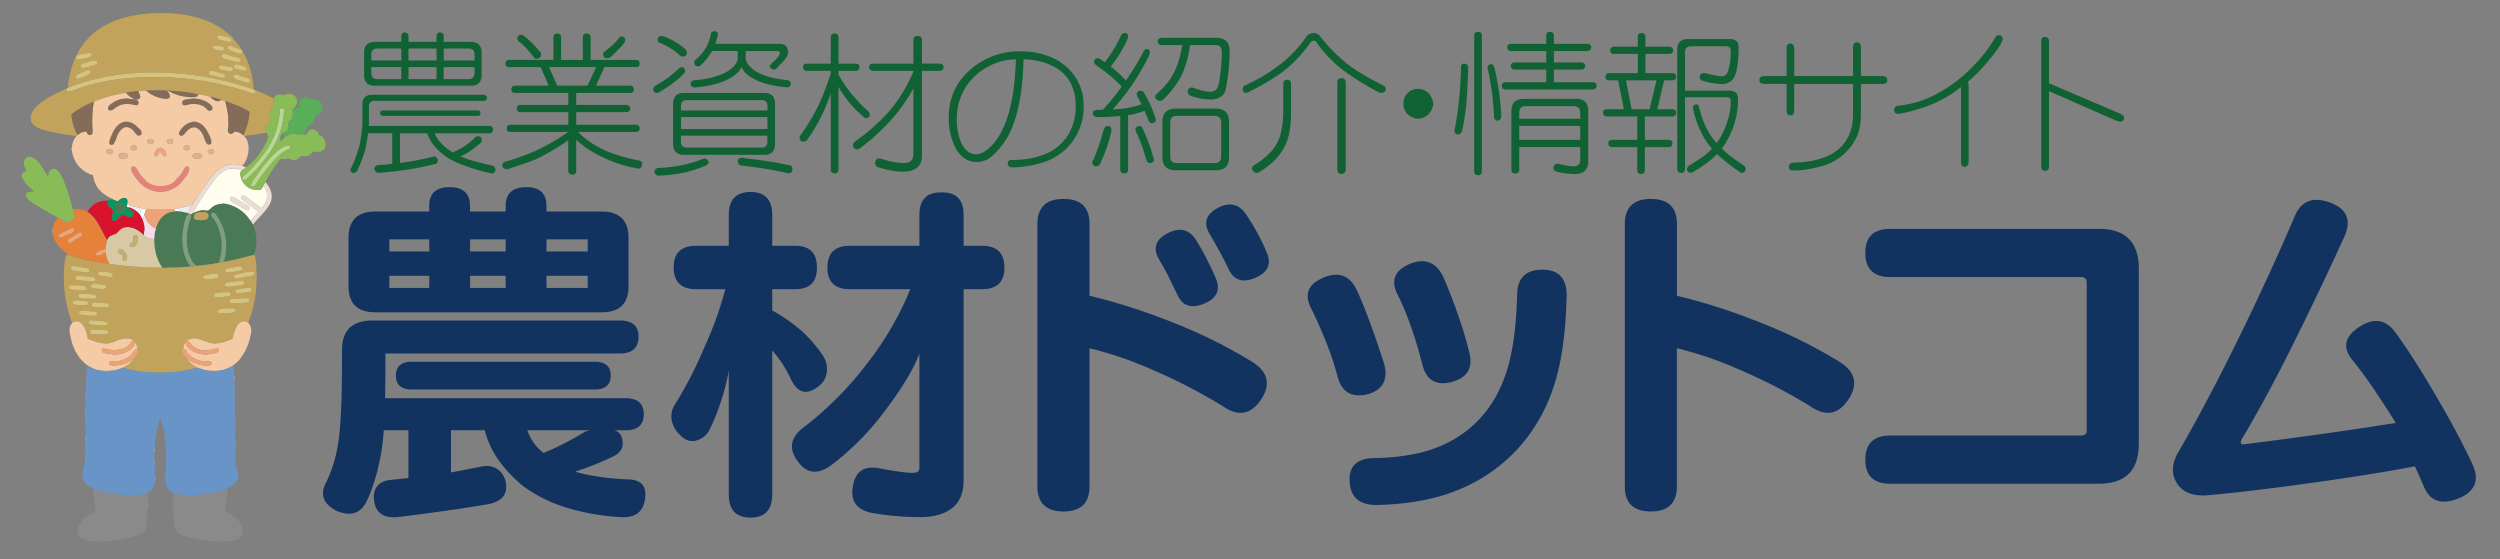 <?xml version="1.0" encoding="UTF-8"?> <svg xmlns="http://www.w3.org/2000/svg" xml:space="preserve" width="344.3" height="77"><rect width="100%" height="100%" fill="#808080" stroke="none"/> <g fill-rule="evenodd" clip-rule="evenodd"> <path fill="#ACCD84" d="M41.43 18.55c.08.02.07-.06.16-.03.05.1.32-.03.37.07-.17-.02-.42.04-.53-.04zm1.79 2.32c.1.02.28-.04.33.04-.1-.02-.29.04-.33-.04z"></path> <path fill="#A58E67" d="M20.54 12.45c.15-.07.43 0 .63-.03-.14.08-.43.01-.63.03zm1.46-.03c.21.02.5-.04.66.03-.2-.02-.5.05-.66-.03z"></path> <path fill="#C6AC70" d="M26.57 13.38a.87.87 0 0 1-.53 0h.53z"></path> <path fill="#E1AD8A" d="M22.66 13.61h.37c-.05.06-.32.06-.37 0z"></path> <path fill="#98C46A" d="M38.54 15.1c-.02.14.05.36-.03.44.02-.14-.04-.36.03-.43zm.56 0c.06.07.06.37 0 .44v-.43z"></path> <path fill="#FEFDEE" d="M9.9 20.34v.37c-.06-.05-.06-.32 0-.37z"></path> <path fill="#ECA375" d="M22.07 20.94c-.3.13-.2.57-.53.6-.72.05-.02-1.42.7-1.16.32.07 1.01.97.52 1.12-.41.14-.44-.44-.7-.56z"></path> <path fill="#E48179" d="M19.08 24.98c-.2-.25-1.67-1.96-.73-2.05.39-.04.55.45.7.7.21.33.35.57.6.79.1.14.23.26.36.36.8 1.08 3.3 1.15 4.11.07.15-.12.28-.25.4-.4.16-.19.41-.43.63-.8.21-.34.32-.95.86-.66.28.84-.6 1.46-.93 2.03a4.12 4.12 0 0 1-2.59 1.4l-.75-.01a4.24 4.24 0 0 1-2.66-1.43z"></path> <path fill="#F2EBDB" d="M35.33 26.15h.46a.72.72 0 0 1-.46 0z"></path> <path fill="#497A55" d="M16.36 27.97c.84-.15 1.12 1.02.43 1.3-.94.37-1.37-1.13-.43-1.3z"></path> <path fill="#E1AD8A" d="M21.27 28.86h.76c-.18.06-.58.06-.76 0zm.86 0h.77c-.18.06-.59.06-.77 0z"></path> <path fill="#EBDDD5" d="M24.15 29.1c.05-.06.32-.06.37 0h-.37z"></path> <path fill="#846C58" d="M27.54 29.23c.08-.06.38-.06.46 0h-.46z"></path> <path fill="#ECA375" d="M8.07 32.64c-.2-.38.35-.53.77-.73.43-.2.83-.49 1.1-.5.22 0 .31.15.32.24.06.39-.76.59-1 .7-.4.18-.8.52-1.19.3zm2.96-.66c.17 0 .34.1.3.36-.05.24-.52.44-.84.63-.33.2-.72.54-.96.5-.16-.03-.23-.21-.23-.3 0-.23.52-.48.76-.63.34-.2.73-.56.97-.56zm3.54 2.82c-.43.1-.94.67-1.39.33-.09-.63 1.12-.71 1.4-.93v.6z"></path> <path fill="#C6AC70" d="M22.33 36.89c-.4-.03-.88.04-1.23-.04h1.23v.04z"></path> <path fill="#A58E67" d="M22.33 36.89v-.04h.7c-.17.08-.48.02-.7.04z"></path> <path fill="#D6C47D" d="M35.33 37.58c.05.24.05.7 0 .93v-.93z"></path> <path fill="#ECD5B6" d="M9.6 45.7c-.06-.05-.06-.34 0-.4v.4z"></path> <path fill="#C6AC70" d="M13.02 45.4h.33v.04c-.1-.02-.29.04-.33-.03z"></path> <path fill="#C6AB63" d="M13.35 45.44v-.03c.1.02.28-.05.33.03h-.33z"></path> <path fill="#C6AC70" d="M14.28 45.44c.1.02.28-.04.33.03-.1-.02-.29.05-.33-.03z"></path> <path fill="#C6AB63" d="M13.02 46c.1.02.28-.04.33.04-.1-.02-.29.04-.33-.04zm1.26.04h.4c-.06.05-.35.05-.4 0z"></path> <path fill="#ECBB95" d="M17.3 46.63c.03-.05.29-.05.32 0h-.33z"></path> <path fill="#A1A6AA" d="M22.7 51.3c-.38.06-.99.06-1.36 0h1.36z"></path> <path fill="#BAC9E5" d="M11.89 52c.02-.1-.04-.28.03-.33-.02.1.04.29-.03.33z"></path> <path fill="#EBEDEF" d="M32.24 51.7c.08.05.02.24.04.34h-.04v-.33zm-20.35.93v.34h-.04c.03-.1-.04-.29.04-.34z"></path> <path fill="#BAC9E5" d="M11.85 52.97h.04v.36h-.04v-.36z"></path> <path fill="#EBEDEF" d="M32.28 53c.07.06 0 .25.03.36h-.03V53z"></path> <path fill="#8EA9D0" d="M11.85 53.33h.04c-.02.1.04.29-.04.33v-.33z"></path> <path fill="#BAC9E5" d="M32.28 53.36h.03v.34h-.03v-.34z"></path> <path fill="#8EA9D0" d="M32.28 53.7h.03v.36c-.08-.06-.01-.25-.03-.37z"></path> <path fill="#EBEDEF" d="M11.85 54v.4h-.03c.02-.13-.04-.34.03-.4z"></path> <path fill="#BAC9E5" d="M11.82 54.4h.03v.46h-.03v-.47z"></path> <path fill="#EBEDEF" d="M32.31 54.46c.08.09.01.32.03.46h-.03v-.46z"></path> <path fill="#8EA9D0" d="M11.82 54.85h.03c-.02.17.05.42-.03.53v-.53z"></path> <path fill="#BAC9E5" d="M32.31 54.92h.03v.56h-.03v-.56z"></path> <path fill="#8EA9D0" d="M32.31 55.48h.03v.67c-.07-.16 0-.45-.03-.66z"></path> <path fill="#EBEDEF" d="M11.82 56.08v.83h-.03c.02-.26-.04-.62.03-.83z"></path> <path fill="#BAC9E5" d="M11.79 56.91h.03v1.1h-.03v-1.1z"></path> <path fill="#EBEDEF" d="M32.34 57.04c.08.3.01.74.04 1.1h-.04v-1.1z"></path> <path fill="#8EA9D0" d="M11.79 58h.03c-.02.36.05.8-.03 1.1V58z"></path> <path fill="#BAC9E5" d="M32.34 58.14h.04v1.1h-.04v-1.1z"></path> <path fill="#8EA9D0" d="M32.34 59.23h.04v.86c-.08-.22-.02-.58-.04-.86z"></path> <path fill="#EBEDEF" d="M11.79 60v.69h-.03c.02-.22-.05-.53.03-.7z"></path> <path fill="#BAC9E5" d="M11.76 60.69h.03v.5h-.03v-.5z"></path> <path fill="#EBEDEF" d="M32.38 60.76c.07.1 0 .34.03.5h-.03v-.5z"></path> <path fill="#8EA9D0" d="M11.76 61.19h.03c-.02.13.04.35-.03.43v-.43z"></path> <path fill="#BAC9E5" d="M32.38 61.25h.03v.4h-.03v-.4z"></path> <path fill="#8EA9D0" d="M32.38 61.65h.03v.33c-.08-.04-.01-.23-.03-.33z"></path> <path fill="#BAC9E5" d="M22.86 61.98c.08.07.01.28.03.4h-.03v-.4z"></path> <path fill="#EBEDEF" d="M22.86 62.38h.03v.96h-.03v-.96z"></path> <path fill="#BAC9E5" d="M22.86 63.34h.03c-.02.13.05.33-.03.4v-.4zm-.06 2.89a.87.87 0 0 1 0-.53v.53z"></path> <path fill="#EBEDEF" d="M21.37 65.73c.06.08.06.38 0 .46v-.46z"></path> <path fill="#A1A6AA" d="M20.3 67.89c.01-.03.01-.04.04-.04v1.13h-.03v-1.1zm-2.84.29h.46v.04c-.14-.03-.37.04-.46-.04z"></path> <path fill="#8EA9D0" d="M17.92 68.22v-.04h.37v.04h-.37z"></path> <path fill="#A1A6AA" d="M18.29 68.22v-.04h.43c-.08.08-.3.01-.43.04zm7.16-.04h.43v.04c-.13-.03-.36.04-.43-.04z"></path> <path fill="#8EA9D0" d="M25.88 68.22v-.04h.36v.04h-.36z"></path> <path fill="#A1A6AA" d="M26.24 68.22v-.04h.47c-.1.08-.32.01-.47.04z"></path> <path fill="#C7CBC1" d="M20.3 68.98h.04v.6h-.03v-.6z"></path> <path fill="#A1A6AA" d="M23.82 69.08c.08.12.02.38.04.56h-.04v-.56z"></path> <path fill="#C7CBC1" d="M23.82 69.64h.04v.37c-.08-.06-.02-.26-.04-.37z"></path> <path fill="#C6AB63" d="M31.68 4.9c.17.12.29.3.46.43v.03a4.1 4.1 0 0 1-.46-.47z"></path> <path fill="#C1A35C" d="M32.14 5.36c1.56 1.7 2.6 3.9 2.79 6.96A40.95 40.95 0 0 0 22.23 10c-4.95-.14-9.42.67-12.9 2.12.68-6.67 4.79-9.91 11.74-10.3h2.1c3.69.15 6.5 1.2 8.51 3.04v.03c.14.17.3.33.46.47zm-.8 1.26c.02.26.5.38.8.5.34.13 1.3.58 1.2-.07-.04-.24-.55-.32-.83-.43-.34-.13-.76-.42-1-.3a.3.3 0 0 0-.16.3zm-19.19.7c-.4.1-1.69.17-1.69.6 0 .52.89.18 1.3.1.41-.1.88-.14.86-.47-.02-.24-.26-.26-.4-.27-.03 0-.04.03-.07.04zm18.07-2.46c-.21-.03-.3.22-.3.33.03.32.55.32.87.4.35.1.72.3 1.02.13.47-.54-1.11-.8-1.59-.86zm-.86 1.8c.1.26 1.83.63 1.46-.14-.28-.2-1.71-.5-1.46.13zm1.2 1.15c.04.3.8.4 1.19.5.35.1 1.15.4 1.32.13.32-.48-.65-.57-1-.66-.36-.1-.97-.41-1.29-.33a.3.3 0 0 0-.23.36zm-18.6.8c-.27.07-.85.17-.87.43-.05.6.96.17 1.36.07.39-.1.94-.16.96-.47.02-.24-.18-.33-.36-.33-.25 0-.8.22-1.1.3zm20.25.6c.01.28.36.27.7.36.41.1 1.1.41 1.06-.13-.03-.27-1.14-.57-1.5-.57.03 0-.09.03-.1.04a.3.3 0 0 0-.16.3zm-2.05.16c.04.27.45.24.76.3.44.07 1.2.37 1.16-.17-.02-.29-.38-.27-.73-.33-.28-.05-.76-.24-1-.17-.05.02-.24.14-.2.37zm-18.9.63c-.28.12-.8.3-.8.56 0 .58.85.1 1.16-.03.36-.16.68-.3.87-.46 0-.78-.8-.26-1.23-.07zm17.5.1c.04.27.53.3.9.4.49.12 1.35.5 1.32-.07 0-.28-.57-.35-.9-.43-.38-.1-.95-.33-1.15-.23a.36.36 0 0 0-.17.33zm3.42.6c.06.2.72.32.96.4.4.12 1.33.55 1.3-.04-.03-.32-.67-.38-.94-.46-.24-.08-.8-.4-1.1-.34a.33.33 0 0 0-.22.44z"></path> <path fill="#F2EBDB" d="M32.14 5.33c-.17-.13-.29-.31-.46-.44v-.03c.17.14.32.3.46.47z"></path> <path fill="#D6C47D" d="M12.48 10.07c-.18.16-.5.3-.86.46-.3.14-1.16.61-1.16.03 0-.27.52-.44.8-.56.43-.19 1.23-.71 1.22.07zM9.2 12.19c.02-.05.07-.06.14-.07 3.47-1.45 7.94-2.26 12.9-2.12a40.9 40.9 0 0 1 12.69 2.32c.01.09.17.03.2.1.42.9-.81.3-1.23.17a41.17 41.17 0 0 0-18.6-1.53c-1.83.31-3.65.8-5.27 1.43-.44.16-.95.32-.83-.3z"></path> <path fill="#ECD5B6" d="M29.46 23.92c.1-.13.23-.25.36-.36-.1.14-.23.26-.36.36z"></path> <path fill="#A58E67" d="M17.36 12.79c0-.03.01-.04.03-.04.05.18.23.22.3.37-.13-.1-.24-.21-.33-.33z"></path> <path fill="#98C46A" d="M34.56 22.53c.14-.17.3-.32.47-.46-.14.17-.3.32-.47.46zM34 23.82a14 14 0 0 1 .9-.89c-.29.31-.59.61-.9.9zm.56.3a6 6 0 0 1 .6-.6 6 6 0 0 1-.6.6z"></path> <path fill="#BAD594" d="M39.1 15.54c-.29 3.68-2.08 5.86-3.94 7.99-.21.18-.41.38-.6.6-.35.19-.63.88-1.16.6-.14-.52.4-.62.6-.9a14 14 0 0 0 .9-.9c1.7-1.97 3.34-3.99 3.61-7.4.08-.07.01-.29.03-.42.03-.26.55-.27.57 0v.43z"></path> <path fill="#F2EBDB" d="M32.6 49.92c.1-.13.22-.24.34-.34-.1.13-.2.24-.33.34z"></path> <path fill="#EBDDD5" d="M36.55 25.05c.5.63 1.08 1.44.8 2.55-.32 1.26-1.86 2.39-2.52 3.35l-.33-.56c.4-.37.74-.8 1.1-1.23-.58-.46-1.2-.9-1.87-1.39-.16-.12-.92-.7-.3-.83.24-.05.55.25.7.37l1.83 1.36c.87-.5 1.19-2.33.26-3.02.12-.2.21-.41.33-.6z"></path> <path fill="#BAD594" d="M37.75 22.07a27 27 0 0 0-2.26 2.92c-.17.24-.41.93-.9.6-.08-.36.22-.67.4-.94.93-1.34 1.88-2.7 3.12-3.78.47-.4 1.08-.9 1.8-.83.06.08.07.22.06.37-.6.32-1.2.63-1.66 1.1-.2.17-.39.36-.56.56z"></path> <path fill="#ACCD84" d="M37.75 22.07c.17-.2.36-.4.56-.57-.17.2-.36.4-.56.57z"></path> <path fill="#E1AD8A" d="M26.08 20.14c.45.53-.7.82-.8.3-.08-.45.55-.58.8-.3z"></path> <path fill="#98C46A" d="M3.87 25.58c.15.13.3.28.43.43a3.2 3.2 0 0 1-.43-.43z"></path> <path fill="#FEFDEE" d="M26.4 29.46c.63-.92 1.38-2.25 2.26-3.51.81-1.16 1.72-2.6 3.22-2.75.55-.06 1.06.07 1.42.3-.4.22-.12 1.07.1 1.48a2.28 2.28 0 0 0 1.93 1.16c.08.06.38.06.46 0 .3-.01.3-.3.43-.5.93.7.6 2.52-.26 3.02l-1.83-1.36c-.15-.11-.46-.41-.7-.36-.62.13.14.7.3.83.68.5 1.29.92 1.86 1.4-.35.42-.7.84-1.1 1.22h-.02a5.15 5.15 0 0 0-3.45-2.32.87.87 0 0 0-.53 0c-.4.06-.7.12-1.06.33-.27.15-.57.54-.8.6-.23.05-.5-.05-.7-.04-.53.04-1.07.25-1.52.5zm5.28-2.02c.03.3.86.66 1.13.83l.63.36c.26.16.92.62.9 0-.01-.15-.27-.32-.5-.46l-1.2-.73c-.18-.1-.52-.37-.73-.33-.18.03-.25.16-.23.33z"></path> <path fill="#ECBB95" d="M19.08 24.98c.13.1.24.21.33.34-.12-.1-.23-.21-.33-.34zm5.64.4c.1-.13.23-.25.36-.36-.1.13-.23.25-.36.36zm-.6-.53c.12-.14.25-.28.4-.4-.12.15-.25.28-.4.4zm-4.47-.43c.13.1.25.23.36.37a1.8 1.8 0 0 1-.36-.37z"></path> <path fill="#497A55" d="M31.02 28.07a5.15 5.15 0 0 1 3.44 2.32h.04l.33.56a5.4 5.4 0 0 1 .13 4.15c-1.38.31-2.67.73-4.14.96a7.4 7.4 0 0 0-.96-6.33c-.15-.2-.31-.56-.66-.4-.34.4.17.67.36.96a6.85 6.85 0 0 1 .56 5.9c-1 .18-2.03.33-3.11.43-1.17-1.02-1.59-3.37-1.1-5.47.07-.27.15-.56.27-.9.05-.14.29-.73-.13-.76-.44-.03-.63 1.17-.73 1.63-.46 2.03-.11 4.43.96 5.57-1.05.1-2.11.16-3.25.16h-.7a6.47 6.47 0 0 1-1.06-3.25v-.96c.03-.44.1-.83.2-1.2.39-1.27 1.11-2.22 2.65-2.35h.63c.37.07.73.14 1.06.24.2.02.45.28.6.13.45-.25.99-.46 1.53-.5.18-.01.46.09.7.03.22-.05.53-.44.79-.6.37-.2.66-.26 1.06-.32h.53zm-3.48 1.16c-.57-.02-.94.32-.8.9.13.14.4.16.66.16.13.06.48.06.6 0 .92.12 1-1.22 0-1.06-.08-.06-.39-.06-.46 0z"></path> <path fill="#D5483A" d="M18.29 29.16a2.1 2.1 0 0 1-.37-.36c.14.1.26.23.37.36zM16 32.18c.1-.14.23-.26.36-.37-.1.14-.23.26-.36.37zm-3.55-2.72c.18.15.35.32.5.5a4.33 4.33 0 0 1-.5-.5z"></path> <path fill="#C6AC70" d="M16.83 35.73c-.03-.17.04-.22.06-.34-.07-.42-.56-.32-.63-.72-.03-.24.06-.33.17-.37.38-.13 1.01.67 1.06 1 .08.5-.4.86-.66.43z"></path> <path fill="#C1A35C" d="M34.96 35.1c.02.04.04.06.1.06.25.65.25 1.55.27 2.42v.93a16.3 16.3 0 0 1-1.16 5.94c-1.3-.8-1.93 1.1-2.12 2.22-.7.28-1.4.57-2.33.63h-.4c-1.13-.15-2.53-1.22-3.57-.33a.23.23 0 0 0-.2.2c-.22.17-.26.53-.3.89-.5.4.24.98.46 1.3.35.54.84.94 1.46 1.22 0 .03-.03.03-.03.07a18.5 18.5 0 0 1-4.44.66h-1.36a17.68 17.68 0 0 1-4.45-.66c.37-.18.7-.4 1-.63.12-.1.23-.21.33-.34.06-.1.15-.18.2-.3.23-.32 1.02-.94.46-1.32.02-.42-.09-.73-.3-.93a.47.47 0 0 0-.16-.17 1.11 1.11 0 0 0-.8-.33c-.03-.05-.3-.05-.33 0-1 .05-1.52.56-2.45.67h-.4c-.94-.06-1.63-.36-2.35-.63-.16-1.16-.83-3.05-2.16-2.2A17.85 17.85 0 0 1 8.9 36.2c.06-.52.07-1.05.44-1.13 1.69.61 3.77 1 5.7 1.26 1.24.2 2.57.33 3.9.43.07.08.26.02.37.04h.17c.08.07.3.01.43.03h.2c.16.08.45.01.66.03h.34c.34.08.82.01 1.22.04.22-.02.53.04.7-.04 1.14 0 2.2-.07 3.25-.16.26 0 .5-.04.73-.07a36.52 36.52 0 0 0 3.8-.56c1.48-.23 2.77-.65 4.15-.96zm-23.73 1.72c-.55-.1-1.55-.43-1.5.13.03.34.85.37 1.2.43.5.1 1 .26 1.36.07.23-.57-.55-.54-1.06-.63zm20.81.03c-.63.11-1.2.06-1 .6.68.2 1.62-.14 2.3-.27.24-.78-.63-.44-1.3-.33zm-18.1.53c-.32-.02-.5.12-.46.34.04.29.56.28.9.33.42.06.77.16 1.05.06.5-.61-.92-.69-1.49-.73zm19.73.77c.46-.09 1.41-.07 1.4-.5-.02-.2-.17-.26-.44-.27-.7-.01-1.76.4-2.35.47-.33.82.84.4 1.39.3zm-4.7.26c.34-.03.96-.04 1.08-.2.21-.25-.02-.46-.3-.5-.54-.06-1.23.18-1.72.24-.26.6.3.53.93.46zm-18.57-.26c-.19.55.93.48 1.42.53.64.05 1.35.21 1.33-.24-.02-.34-.64-.3-1-.33-.36-.03-.85-.12-1.22-.13-.23 0-.46-.06-.53.17zm22.04 1.22c.36-.04 1.25.02 1.23-.43-.01-.22-.2-.26-.47-.26-.25 0-.72.08-1.16.13-.39.04-.88.03-1.02.26-.08.06-.02.26 0 .34.36.17.87.03 1.42-.04zm-19.6-.26c-.29.05-.35.3-.26.5.4.13 2.46.5 2-.3a6.8 6.8 0 0 0-1.73-.2zm-2.88.16c-.34-.02-.54.12-.46.4.07.26.78.24 1.13.27.49.04.97.14 1.26-.04.33-.67-1.33-.59-1.93-.63zm23.8 1.03c.33-.04.94-.07.9-.43-.03-.33-.37-.23-.66-.2-.7.08-2.1.06-1.42.73.48-.02.77-.05 1.19-.1zm-4.3.33c-.04.48.68.32 1.2.27.46-.04 1.02-.05 1.09-.27.15-.46-.34-.42-.63-.4-.44.04-1.63 0-1.66.4zm-18.67.14c0 .45 1.22.34 1.83.36.35.01.69.05.66-.3-.03-.4-1.6-.36-1.96-.36-.28 0-.53-.02-.53.3zm22.78.33c-.48.03-1.96-.13-1.96.36 0 .35.4.28.77.27.62-.03 1.98.1 1.98-.37 0-.3-.25-.3-.53-.3-.1 0-.16.03-.26.04zM10 41.73c.07.4 1.74.34 2.09.23.04-.1.04-.3 0-.4-.43-.08-2.2-.5-2.1.17zm2.65.36c.1.29 1.14.2 1.66.23.39.02.76.07.73-.3-.03-.3-.55-.27-.93-.3-.41-.02-.98-.13-1.23-.06-.12.04-.32.2-.23.43zm19.46.37c-.72.04-2.19-.06-2.15.43.02.35.51.25.86.23.55-.03 1.25.02 1.59-.17.12-.22-.02-.51-.3-.5zm-19.82.4c-.51-.05-1.5-.31-1.4.26.05.3.8.3 1.33.33.58.04 1.45.15 1.1-.46-.25-.13-.63-.1-1.03-.14zm.43 1.25c-.33-.02-.55.1-.47.4.08.28.84.23 1.33.27.57.04 1.54.22 1.2-.44-.45-.14-1.47-.19-2.06-.23zm.3 1.3c-.81-.23-.81.82 0 .6.04.07.23 0 .33.03h.93c.05.05.34.05.4 0 .27-.04.26-.6-.07-.57-.05-.07-.23 0-.34-.03h-.6c-.04-.08-.22-.01-.32-.03h-.33z"></path> <path fill="#C6AC70" d="M17.89 50.02c.1-.13.2-.24.33-.34-.1.13-.2.24-.33.34z"></path> <path fill="#D6C47D" d="M33.34 37.19c-.68.12-1.61.47-2.3.26-.2-.54.37-.49 1-.6.67-.1 1.54-.45 1.3.34z"></path> <path fill="#F5CBA5" d="M18.88 48.06c-.42.05-.45.46-.7.73-.44.5-1.35.9-2.12.96-.22.02-.97-.1-1.02.23-.03.17.06.3.23.33.2.06.63.06.83 0a4.2 4.2 0 0 0 2.32-.92c-.05.11-.15.18-.2.3-.12.09-.24.2-.33.33a4.86 4.86 0 0 1-2.85 1.06h-.73a4.24 4.24 0 0 1-2.36-.83c-1.3-1-2.08-2.52-2.35-4.54v-.4c0-.4.17-.6.33-.83 1.33-.86 2 1.03 2.16 2.19.72.27 1.4.58 2.35.63.06.05.34.05.4 0 .93-.1 1.46-.62 2.45-.67h.33c.37.02.61.15.8.34-.44 0-.41.32-.7.6-.63.6-1.9.8-3.11.49-.2-.05-.62-.2-.6.2.03.48.95.37 1.4.53.21.05.67.05.89 0 .97-.12 2.18-.75 2.29-1.66.2.2.3.5.3.93zm9.85.73c.54-.13 1.67-.1 1.32-.8-.74.02-1.22.32-2.15.23a2.5 2.5 0 0 1-1.4-.6c-.24-.21-.31-.6-.76-.66 1.05-.88 2.45.2 3.59.34.05.05.34.05.4 0 .92-.06 1.61-.35 2.31-.63.2-1.12.82-3.01 2.13-2.23.2.2.35.44.4.8v.56a7.7 7.7 0 0 1-1.63 3.78c-.13.1-.24.2-.33.33-.13.12-.28.21-.4.34a4.3 4.3 0 0 1-2.36.82h-.76c-.8.02-1.4-.31-1.95-.43 0-.03.02-.04.03-.06a3.23 3.23 0 0 1-1.46-1.23c.59.5 1.33.86 2.32.96.21.06.65.06.86 0 .13-.06.23-.14.24-.26.01-.42-.75-.28-1.03-.3a3.32 3.32 0 0 1-2.22-1.06c-.24-.29-.16-.61-.63-.63.04-.36.08-.72.3-.9.02.31.24.58.43.76.44.45 1.1.76 1.89.87.2.05.65.05.86 0z"></path> <path fill="#D6C47D" d="M31.81 5.72c-.3.17-.67-.04-1.02-.13-.32-.08-.84-.08-.87-.4 0-.1.09-.35.3-.33.48.06 2.06.32 1.6.86z"></path> <path fill="#846C58" d="M23 12.45c.22.26.79 1.07.03 1.16h-.37a4.7 4.7 0 0 1-2.55-1.12c.08-.08.3-.02.43-.04.2-.02.49.05.63-.03H22c.15.08.45.01.66.03H23z"></path> <path fill="#A58E67" d="M23.4 12.49c-.09.02-.25-.05-.27.03-.03-.01-.06-.03-.07-.07.1.02.29-.04.33.04z"></path> <path fill="#846C58" d="M23.4 12.49c1.38.06 2.7.2 3.87.5v.06c-.04.3-.34.35-.7.33h-.53a6.68 6.68 0 0 1-2.91-.86c.02-.07.18-.01.26-.03z"></path> <path fill="#A58E67" d="M26.4 13.58a.98.98 0 0 1 .57 0h-.56z"></path> <path fill="#58AE59" d="M40.3 15.34a3 3 0 0 1 1-.7c-.43-.98.84-1.61 1.45-.96.9 0 1.66.32 1.7 1.06.02.7-.61 1.04-1.13 1.33-.05.77-.47 1.17-1.07 1.4-.1.45-.17.97-.66 1.05-.1-.03-.08.05-.16.03-.13 0-.23.02-.3.07-.64-.47-1.54 0-1.96.37-.03-.23-.09-.42-.1-.67v-.1c.58-.06.7-.75.63-1.36-.02-.13.14-.08.17-.16.14-.02.2-.12.33-.13.03-.1-.05-.09-.03-.17.1-.3.16-.63.13-1.06z"></path> <path fill="#846C58" d="M17.76 13.58c.38.12 1.28-.03 1.32.53.04.6-.56.34-1 .27a2.78 2.78 0 0 0-2.41.66c-.14.12-.74.4-.8-.1-.05-.4.58-.74.83-.9.4-.23.89-.45 1.46-.46h.6zm9.21 0c.56.02 1.08.22 1.46.43.24.13.98.55.83 1.03-.03.1-.3.23-.33.23-.4.03-.57-.42-.87-.6a3 3 0 0 0-1.75-.33c-.43.04-1.23.47-1.23-.2 0-.58.94-.45 1.33-.56h.56z"></path> <path fill="#E1AD8A" d="M26.57 16.76c.04-.05.3-.05.34 0h-.34z"></path> <path fill="#846C58" d="M17.82 16.8c.33.07.73.3 1.06.63.25.23.7.55.63.96-.03.2-.22.3-.4.3-.38-.02-.62-.62-.89-.83-.2-.17-.57-.37-.9-.34-.53.06-.9.66-1.09 1-.08.15-.42 1.31-.7 1.4-.8.21-.43-.7-.26-1.1.4-.96 1.08-2.35 2.55-2.02zm9.08-.04c.87.16 1.36.74 1.76 1.5.19.34.95 1.84 0 1.65-.33-.06-.58-1.08-.73-1.36-.34-.64-.96-1.35-1.82-.8-.16.11-.37.32-.56.54-.19.2-.33.49-.67.4-.55-.16 0-.9.27-1.16.41-.43.8-.64 1.42-.77h.34z"></path> <path fill="#EBDDD5" d="M33.34 22.83c.2.07.36.17.56.23-.18.16-.4.3-.6.43a2.28 2.28 0 0 0-1.42-.3c-1.5.17-2.41 1.6-3.22 2.76-.88 1.26-1.63 2.6-2.25 3.51-.15.15-.4-.1-.6-.13.13-.3.33-.51.47-.8.07-.09.14-.19.2-.3.95-1.47 1.88-2.97 2.98-4.3.13-.11.25-.23.36-.37.74-.68 2.23-1.3 3.52-.73z"></path> <path fill="#D5483A" d="M14.4 27.64c.09-.06.4-.06.47 0h-.46z"></path> <path fill="#EBEDEF" d="M17.95 28.3c.53.16 1.1.27 1.66.4-.24.17-.23.58-.33.9a3.08 3.08 0 0 0-1.5-1.04c.12-.02.22-.18.17-.26zm6.6.4c.55-.14 1.13-.24 1.66-.4-.09.1.05.14.06.23-.13.29-.33.5-.46.8-.34-.1-.7-.17-1.06-.23-.07-.13-.04-.37-.2-.4z"></path> <path fill="#FFF" d="M26.48 28.23c-.06.11-.13.22-.2.3-.02-.09-.16-.14-.07-.23.08-.03.14-.08.27-.07z"></path> <path fill="#E68139" d="M10.06 28.86a3 3 0 0 1 2 .3c.12.1.27.19.39.3.15.18.32.35.5.5.73.91 1.2 2.08 1.82 3.11-.11.33-.16.73-.2 1.13-.27.22-1.48.3-1.4.93.46.33.97-.23 1.4-.33.06.6.29 1.04.47 1.52a29.68 29.68 0 0 1-5.7-1.26c-.9-.81-1.91-1.52-2.1-3.05v-.4c.08-.7.37-1.2.74-1.62h.06c.34.07.83.63 1.23.63s.68-.48 1.03-.66c0-.45-.16-.73-.24-1.1zm-.8 3.48c.24-.1 1.06-.3 1-.7-.01-.08-.1-.23-.33-.22-.26 0-.66.3-1.1.5-.41.2-.96.34-.76.72.4.23.8-.1 1.2-.3zm.8.2c-.24.15-.76.4-.76.63 0 .09.07.27.23.3.24.04.63-.3.96-.5.32-.19.79-.38.83-.62.05-.27-.12-.37-.3-.37-.23 0-.62.36-.96.56z"></path> <path fill="#ECBB95" d="M20.74 28.83c.1.02.28-.04.33.03-.1-.02-.28.05-.33-.03zm2.36.03c.04-.07.22 0 .32-.03-.04.08-.23.01-.33.03z"></path> <path fill="#FFF" d="M24.55 28.7c.16.03.13.27.2.4h-.23c-.05-.06-.32-.06-.37 0h-.03a.61.61 0 0 0-.1-.3c.13-.09.34-.09.53-.1zm-4.67.93c-.1.2-.09.51-.24.66-.07-.28-.25-.45-.36-.7.1-.3.1-.72.33-.9.19.02.38.03.5.1-.07.29-.18.53-.23.84z"></path> <path fill="#F7DAE7" d="M19.88 29.63c.33.8.76 1.51 1.59 1.82-.1.36-.18.75-.2 1.2-.08.06-.01.27-.03.39-.46-.25-1.17-.25-1.46-.66l.1-.67c.05-.05.05-.34 0-.4-.02-.4-.13-.7-.24-1.02.16-.15.13-.47.24-.66z"></path> <path fill="#846C58" d="M17.82 29.86h.33c-.03.05-.3.05-.33 0z"></path> <path fill="#809F80" d="M30.12 36.19a6.85 6.85 0 0 0-.56-5.9c-.2-.3-.7-.56-.37-.96.36-.16.52.2.67.4a7.4 7.4 0 0 1 .96 6.33c-.2.07-.45.1-.7.13z"></path> <path fill="#A58E67" d="M27.4 30.29h.6a1.1 1.1 0 0 1-.6 0z"></path> <path fill="#ECA375" d="M21.47 31.45c-.83-.31-1.26-1.02-1.6-1.82.06-.3.17-.55.24-.83.24-.02.38.06.63.03.05.08.23.01.33.03h.2c.18.06.58.06.76 0h.1c.18.06.59.06.77 0h.2c.1-.02.28.05.33-.03.23.03.37-.05.6-.03.05.07.08.18.1.3-1.55.13-2.27 1.07-2.66 2.35z"></path> <path fill="#D8C8A3" d="M19.78 32.38c.3.4 1 .41 1.46.66.02.18-.05.44.03.56a6.47 6.47 0 0 0 1.06 3.25h-1.56c-.15-.07-.45 0-.66-.03h-.2c-.08-.08-.3-.01-.43-.03h-.17c-.06-.08-.25-.01-.36-.04-1.34-.1-2.67-.22-3.92-.43-.17-.48-.4-.91-.46-1.52v-.6c.04-.4.08-.8.2-1.13.11-.59.72-.69 1.23-.89.13-.1.25-.23.36-.37.14-.12.23-.25.37-.33 1.12-.62 2.54.28 3.05.9zm-.8.23c-.13-.27-.49-.27-.6 0-.1.25.06.7-.16.83-.39-.04-.45.44-.2.6.82.02.97-.63.96-1.43zM17.5 35.3c-.05-.33-.68-1.13-1.06-1-.11.04-.2.13-.17.37.07.4.56.3.63.72-.02.12-.1.17-.06.34.26.43.74.08.66-.43z"></path> <path fill="#C6AC70" d="M18.95 36.75c.11.02.3-.04.36.04-.1-.02-.3.04-.36-.04zm.53.04c.13.02.35-.05.43.03-.13-.02-.35.04-.43-.03zm.62.03c.22.02.52-.04.67.03-.2-.02-.5.05-.66-.03z"></path> <path fill="#D6C47D" d="M10.93 37.98c.37 0 .86.1 1.22.13.36.04.98-.01 1 .34.02.44-.7.28-1.33.23-.49-.05-1.6.02-1.42-.53.07-.23.3-.17.53-.17zm.39 2.49c.36 0 1.93-.04 1.96.36.03.35-.31.32-.66.3-.61-.02-1.83.1-1.83-.36 0-.32.25-.3.53-.3z"></path> <path fill="#ECA375" d="M18.42 46.97c.07.04.12.1.16.16-.1.91-1.31 1.54-2.28 1.66h-.9c-.44-.16-1.36-.05-1.39-.53-.02-.4.4-.25.6-.2 1.2.31 2.48.12 3.11-.5.29-.27.26-.6.7-.6zm7.13.19c.02-.1.09-.17.2-.2.44.06.5.45.76.67.33.3.82.54 1.39.6.93.09 1.41-.22 2.16-.24.34.7-.8.67-1.33.8h-.86a3.23 3.23 0 0 1-1.9-.86c-.18-.19-.4-.45-.42-.77z"></path> <path fill="#D6C47D" d="M14.44 47.3h.4c-.06.05-.34.05-.4 0zm14.89 0h.4c-.06.05-.35.05-.4 0z"></path> <path fill="#ECA375" d="M25.71 49.35c-.22-.3-.96-.89-.46-1.29.47.02.4.34.63.63.43.53 1.3 1 2.22 1.06.28.02 1.04-.11 1.03.3 0 .13-.1.2-.24.27h-.86a4.04 4.04 0 0 1-2.32-.97zm-6.83-1.29c.56.38-.23 1-.46 1.33a4.2 4.2 0 0 1-2.32.92h-.83c-.17-.04-.26-.16-.23-.33.05-.34.8-.21 1.02-.23a3.5 3.5 0 0 0 2.13-.96c.24-.27.26-.68.7-.73z"></path> <path fill="#D8C8A3" d="M29.1 51.08h.76a2 2 0 0 1-.77 0z"></path> <path fill="#EBEDEF" d="M21.27 63.4c.08.15.01.44.03.64-.07-.15 0-.43-.03-.63z"></path> <path fill="#C1A35C" d="M9.2 12.19c-.12.62.4.46.83.3a27.66 27.66 0 0 1 5.27-1.43 41.17 41.17 0 0 1 18.6 1.52c.42.14 1.65.73 1.23-.16.92.33 1.78.71 2.58 1.16a1 1 0 0 0 .17.86c-.5.4-1.15 1.52-.43 2.16-.13.38-.72.36-.86.7-.11.24 0 .63.13.95-.98.22-2.06.33-3.12.47-.03 0-.03-.04-.06-.04-.01-.02-.04-.03-.04-.06.46-.9.75-1.97.86-3.22-.95-.66-2.18-1.04-3.34-1.49a22.46 22.46 0 0 0-2.09-.6c-.54-.06-1.17-.38-1.66-.26v-.07c-1.16-.3-2.49-.43-3.88-.5-.05-.07-.23 0-.33-.03h-.4c-.15-.08-.45-.01-.66-.03h-.83c-.2.02-.49-.05-.63.03-.13.02-.35-.04-.43.03-.37 0-.7.04-1.03.07-.62.01-1.14.12-1.69.2-.02 0-.04 0-.03.03-1.65.25-3.09.7-4.44 1.23a11.67 11.67 0 0 0-3.09 1.76c.15 1.08.37 2.09.86 2.81a.3.3 0 0 1-.13.14h-.06a32.39 32.39 0 0 1-3.59-.6c-1-.24-2.44-.57-2.65-1.53-.21-.98.64-1.85 1.16-2.28 1.06-.88 2.6-1.6 3.78-2.12z"></path> <path fill="#E1AD8A" d="M20.7 19.12c.27 0 .45.1.47.33.04.54-.9.51-.9.03 0-.18.11-.36.44-.36zm2.7 0c.26 0 .46.1.46.36 0 .5-.9.48-.9 0 0-.19.11-.36.43-.36zm-5.11.89c.43-.09.59.12.6.33 0 .5-.85.5-.9.07-.03-.24.1-.36.3-.4zm-3.35.53c.37-.09.63.08.6.4-.06.45-.88.39-.9-.03 0-.15.05-.31.3-.37zm13.96 0c.37-.09.66.09.6.43-.1.46-.98.3-.87-.16.01-.06.05-.22.27-.27zm-12.17.53c.39-.09.96.01.9.47-.08.48-1.33.5-1.33-.07 0-.17.12-.32.43-.4zm10.24 0c.29-.06.9.02.9.4 0 .56-1.4.58-1.36-.03.01-.18.21-.32.46-.37zm-5.24 5.34h.77c-.18.06-.59.06-.77 0zM15.4 48.79h.9c-.22.05-.68.05-.9 0zm12.47 0h.86c-.21.05-.65.05-.86 0zm-12.6 1.52h.83c-.2.06-.63.06-.83 0zm12.76 0h.87c-.21.06-.66.06-.87 0z"></path> <path fill="#EBDDD5" d="M31.91 27.1c.2-.03.55.23.73.34l1.2.73c.22.14.48.31.5.46.02.62-.64.16-.9 0l-.63-.36c-.27-.17-1.1-.52-1.13-.83-.02-.18.05-.3.23-.33zM7.25 31.62v.4c-.06-.06-.06-.35 0-.4z"></path> <path fill="#FFF" d="M17.5 28.17c.16.02.3.09.45.13.05.08-.05.24-.16.27-.05 0-.13-.02-.13.03-.08-.04-.11-.11-.2-.13-.02-.13.06-.17.03-.3z"></path> <path fill="#F2EBDB" d="M34.56 45.24a.9.9 0 0 1 0 .56v-.56z"></path> <path fill="#F5CBA5" d="M19.08 12.55c.33-.03.66-.07 1.03-.06a4.7 4.7 0 0 0 2.55 1.12c.05.06.32.06.37 0 .76-.1.2-.9-.04-1.16h.07c0 .04.04.06.07.07.82.43 1.71.8 2.91.86.1.06.43.06.53 0 .36.02.66-.03.7-.33.5-.11 1.12.2 1.66.27.29.31 1.02.94 1.52.43.18.07.36.12.56.16.2.8.4 1.6.44 2.56v1.06c-.28.84.44 1.24.8.6.6-.02.92.23 1.25.49 0 .03.03.04.03.07.04 0 .04.02.07.03 1.06.96.66 3.32-.26 4.11-1.29-.57-2.79.05-3.52.73-.13.1-.26.23-.36.36-1.1 1.34-2.03 2.84-2.99 4.31-.12 0-.18.04-.26.07-.53.15-1.11.26-1.66.4-.2.01-.4.01-.53.1-.23-.02-.36.06-.6.03-.1.02-.28-.04-.33.03h-2.02c-.05-.07-.23 0-.33-.03-.25.03-.4-.05-.63-.03a.95.95 0 0 0-.5-.1c-.56-.13-1.13-.24-1.66-.4-.16-.04-.29-.1-.46-.13.36-1.3-.84-.99-1.26-.43l-.63-.24c.02 0 .06 0 .06-.03-1.43-.63-2.62-1.51-2.85-3.35a4 4 0 0 1-2.91-3.41v-.37c.04-.72.3-1.21.66-1.62a.3.3 0 0 0 .13-.13c.3-.24.62-.47 1.16-.47.22.17.15.42.43.47.64.1.42-.65.43-1.26V16.1c0-.77.11-1.42.2-2.09 1.36-.53 2.8-.98 4.44-1.23.1.13.21.24.34.34.26.25 1.11.85 1.52.43.28-.29-.1-.64-.13-1zm-1.92 1.03a3 3 0 0 0-1.46.46c-.25.16-.88.5-.83.9.06.5.66.22.8.1.54-.47 1.3-.85 2.42-.66.42.07 1.03.33 1-.27-.05-.56-.95-.41-1.34-.53a1.08 1.08 0 0 0-.6 0zm9.25 0c-.4.11-1.32-.02-1.33.56 0 .67.8.24 1.23.2a3 3 0 0 1 1.76.34c.3.17.46.62.86.6.04-.01.3-.14.33-.24.15-.48-.59-.9-.83-1.03-.38-.2-.9-.41-1.46-.43a.97.97 0 0 0-.56 0zm-11.14 5.24c-.17.4-.53 1.32.27 1.1.27-.08.6-1.25.7-1.4.18-.34.55-.94 1.09-1 .32-.03.69.17.89.34.27.22.51.82.9.83.17 0 .36-.09.4-.3.05-.41-.4-.73-.64-.96a2.48 2.48 0 0 0-1.06-.63c-1.47-.33-2.14 1.06-2.55 2.02zm11.3-2.06a2.5 2.5 0 0 0-1.42.77c-.27.27-.82 1-.27 1.16.34.1.49-.2.67-.4.19-.22.4-.43.56-.53.86-.56 1.48.15 1.82.8.15.27.4 1.29.73 1.35.95.19.19-1.3 0-1.65-.4-.76-.9-1.34-1.75-1.5-.04-.05-.3-.05-.34 0zm-6.3 2.72c0 .48.94.51.9-.03-.02-.23-.2-.34-.46-.33-.33 0-.44.18-.44.36zm2.7 0c0 .48.89.5.89 0 0-.26-.2-.37-.47-.36-.32 0-.43.17-.43.36zm-4.98.93c.05.44.9.42.9-.07-.01-.21-.17-.42-.6-.33-.2.04-.33.16-.3.4zm7.3.03c.09.52 1.24.23.79-.3-.25-.28-.88-.14-.8.3zm-2.53 1.06c.5-.15-.2-1.05-.53-1.12-.71-.26-1.4 1.21-.7 1.16.34-.03.25-.47.54-.6.25.12.28.7.7.56zm-8.12-.6c.02.43.84.49.9.04.03-.33-.23-.49-.6-.4-.24.06-.3.22-.3.37zm13.99-.1c-.11.48.77.63.86.17.07-.34-.22-.52-.6-.43a.34.34 0 0 0-.26.27zm-12.33.67c0 .57 1.25.55 1.32.07.07-.46-.5-.56-.9-.47-.3.07-.42.23-.42.4zm10.2-.03c-.04.61 1.37.6 1.37.03 0-.38-.61-.46-.9-.4-.25.05-.45.2-.46.37zm-6.85 2.98a3.48 3.48 0 0 1-.6-.8c-.16-.24-.32-.73-.7-.69-.94.1.53 1.8.73 2.06a4.24 4.24 0 0 0 2.65 1.43 2 2 0 0 0 .77 0 4.11 4.11 0 0 0 2.58-1.4c.32-.57 1.2-1.2.93-2.02-.54-.3-.65.3-.86.66-.22.36-.47.6-.63.8-.15.11-.28.25-.4.4-.82 1.07-3.31 1-4.11-.07a2.1 2.1 0 0 0-.36-.37z"></path> <path fill="#ECBB95" d="M19.88 31.32c.05.05.05.34 0 .4v-.4z"></path> <path fill="#D6C47D" d="M30.82 6.52c.38.77-1.35.4-1.46.13-.25-.63 1.18-.33 1.46-.13zm.69-.2c.24-.12.66.17 1 .3.28.1.79.19.83.43.1.65-.86.2-1.2.07-.3-.12-.78-.24-.8-.5a.3.3 0 0 1 .17-.3zm-19.29.96c.14 0 .38.02.4.27.02.32-.45.37-.87.46-.4.1-1.3.42-1.29-.1 0-.42 1.28-.5 1.7-.6.02 0 .03-.03.06-.03zm18.57.17c.31-.08.92.23 1.29.33.34.09 1.3.18 1 .66-.18.26-.98-.04-1.33-.13-.38-.1-1.15-.2-1.2-.5a.3.3 0 0 1 .23-.36zm-17.74.86c.18 0 .38.1.36.33-.02.3-.57.36-.96.47-.4.1-1.4.53-1.36-.07.02-.25.6-.36.86-.43.3-.08.85-.3 1.1-.3zm19.33.59.1-.03c.35 0 1.47.3 1.49.57.04.54-.65.23-1.06.13-.34-.09-.69-.08-.7-.37a.3.3 0 0 1 .17-.3zm-2.03.1c.24-.07.72.12 1 .17.35.06.71.04.73.33.03.54-.72.25-1.16.17-.3-.05-.71-.03-.76-.3a.33.33 0 0 1 .2-.36zm-1.42.77c.2-.1.77.13 1.16.23.32.08.88.15.9.43.02.56-.84.19-1.33.07-.37-.1-.86-.13-.9-.4a.36.36 0 0 1 .17-.33zm3.47.5c.3-.06.86.25 1.1.33.27.08.91.14.93.46.04.6-.89.16-1.3.04-.23-.08-.89-.2-.95-.4a.33.33 0 0 1 .23-.43z"></path> <path fill="#C6AC70" d="M18.02 34.04c-.25-.16-.19-.64.2-.6.22-.13.07-.58.17-.83.1-.27.46-.27.6 0 0 .8-.15 1.45-.97 1.43z"></path> <path fill="#D6C47D" d="M12.29 37.45c-.36.19-.86.02-1.36-.07-.35-.06-1.17-.1-1.2-.43-.05-.56.95-.22 1.5-.13.51.09 1.29.06 1.06.63zm3.15.66c-.29.1-.64 0-1.07-.06-.33-.05-.85-.05-.9-.34-.02-.21.15-.35.47-.33.57.04 2 .12 1.5.73zm16.84-.26c.6-.08 1.65-.48 2.35-.47.27 0 .42.07.43.27.02.43-.93.41-1.4.5-.54.1-1.71.52-1.38-.3zm-4.25.1c.5-.06 1.18-.3 1.73-.23.27.03.5.24.3.5-.13.15-.75.16-1.1.2-.63.06-1.19.12-.93-.47zm2.99 1.45c-.02-.06-.08-.26 0-.32.14-.24.63-.23 1.02-.27.44-.05.9-.14 1.17-.13.26 0 .45.04.46.26.02.45-.87.39-1.23.43-.55.07-1.06.2-1.42.04zm-16.45-.1c.47.81-1.6.44-1.99.3-.09-.2-.03-.44.27-.5.43-.07 1.49.16 1.72.2zm-2.68.6c-.29.18-.77.08-1.26.04-.35-.03-1.06-.01-1.13-.27-.08-.28.12-.42.46-.4.6.04 2.26-.04 1.93.63zm20.69.5c-.67-.67.72-.65 1.42-.73.29-.03.63-.13.66.2.04.36-.57.4-.9.43-.4.05-.7.08-1.18.1zm-1.46-.17c.29-.02.78-.06.63.4-.07.21-.63.22-1.1.27-.5.04-1.23.2-1.2-.27.04-.4 1.23-.36 1.67-.4zm2.72.83c.27 0 .53 0 .52.3 0 .47-1.36.34-1.98.37-.38.01-.77.08-.77-.27 0-.49 1.48-.33 1.96-.36.1-.01.15-.04.27-.04zm-21.75.5c.04.1.04.3 0 .4-.35.1-2.02.16-2.1-.23-.1-.67 1.67-.25 2.1-.17zm.79.1c.25-.07.82.04 1.23.07.38.02.9-.01.93.3.03.36-.34.31-.73.3-.52-.03-1.56.05-1.66-.24-.09-.24.11-.4.23-.43zm19.52 1.29c-.33.19-1.03.14-1.58.17-.35.02-.84.12-.86-.23-.04-.49 1.43-.39 2.15-.43.27-.02.41.27.3.5zm-19.09.04c.36.61-.5.5-1.1.46-.51-.04-1.27-.03-1.32-.33-.1-.57.89-.3 1.4-.27.4.04.78.01 1.02.14zm1.46 1.36c.35.65-.62.47-1.2.43-.48-.04-1.24.01-1.32-.27-.08-.3.14-.42.47-.4.6.04 1.6.1 2.05.24zM13.02 46c-.81.23-.81-.82 0-.6.04.08.23.02.33.04h.93c.04.07.23.01.33.03.33-.04.34.53.06.57h-1.32c-.05-.08-.23-.02-.33-.04z"></path> <path fill="#EBEDEF" d="M20.34 69.58c-.02.12.04.33-.03.4v-.4h.03z"></path> <path fill="#898A89" d="M21.27 32.64v.96c-.08-.12-.01-.38-.03-.56.02-.12-.05-.33.03-.4zm-8.49 34.61c1.37.5 2.92.83 4.68.93.09.08.32.01.46.04h.37c.13-.03.35.04.43-.04a6.1 6.1 0 0 0 1.59-.3v2.1c-.14 1.06.06 2.15-.27 2.91-.1.24-.48.52-.76.66-1.19.63-3.39.93-4.94 1.03h-1.06c-1.05-.14-2.3-.17-2.55-1.03a1.9 1.9 0 0 1 .2-1.29c.44-.86 1.5-1.41 2.25-1.89-.19-.98-.28-2.06-.4-3.12zm13.92.93c1.75-.1 3.3-.41 4.65-.92-.06 1.1-.22 2.12-.37 3.14.89.55 2.29 1.22 2.46 2.49.2 1.54-1.31 1.52-2.56 1.69h-1.06c0-.02-.03-.04-.06-.03a14.83 14.83 0 0 1-3.22-.43c-.86-.22-2.08-.48-2.42-1.26-.31-.73-.16-1.79-.26-2.86v-.36c-.03-.18.04-.44-.04-.56v-1.23c.46.2 1.01.3 1.63.33.08.08.3.01.43.03h.36c.15-.02.38.05.47-.03z"></path> <path fill="#6994C7" d="M11.95 50.25c.63.43 1.34.79 2.36.83.16.05.56.05.73 0a4.8 4.8 0 0 0 1.85-.43c1.33.37 2.79.62 4.45.66.37.05.98.05 1.35 0 1.67-.04 3.11-.3 4.45-.67.55.12 1.16.45 1.95.44a2 2 0 0 0 .77 0 4.3 4.3 0 0 0 2.35-.83c-.03.52.04.95.03 1.46v.33c.02.2-.04.48.04.63v1.03c.02.1-.05.3.03.36v1.42c.02.21-.04.51.03.67v3.09c.03.27-.04.63.04.85v1.56c.02.1-.05.29.03.33.04.66 0 1.35.1 2.02.09.55.31 1.03.3 1.5-.04 1-.76 1.38-1.46 1.75-1.34.52-2.9.82-4.64.93h-1.26a4.82 4.82 0 0 1-1.63-.33c-.58-.3-1-.77-1.03-1.63v-.53c0-.67.1-1.25.07-1.95.08-.07.01-.28.03-.4v-.96c-.02-.12.05-.33-.03-.4a13.9 13.9 0 0 0-.8-4.44 15.1 15.1 0 0 0-.76 4.18c-.07.14-.01.43-.03.63v1.06c.02.2-.04.48.03.63-.02.6.06 1.12.07 1.69v.46a1.77 1.77 0 0 1-1.03 1.66c-.03 0-.03.01-.03.03-.49.15-.99.28-1.6.3h-1.25a16.4 16.4 0 0 1-4.68-.93c-.69-.37-1.35-.78-1.42-1.65-.05-.62.23-1.2.3-1.9.06-.69.1-1.37.1-2.08.07-.08 0-.3.03-.43v-2.1c.07-.29 0-.73.03-1.09v-2.62c.08-.1.01-.36.03-.53v-1.19c.08-.04.02-.23.04-.33V52c.07-.04 0-.23.03-.33-.02-.5.04-.93.03-1.42z"></path> <path fill="#89BC56" d="M37.71 13.58c.08-.5.79-.7 1.3-.46 1.4-.64 2.37.5 1.69 1.55-.14.22-.53.47-.4.67.03.43-.03.76-.13 1.06a.53.53 0 0 0-.3.3c-.03.08-.19.03-.17.16.07.61-.04 1.3-.63 1.36v.1c-.02 0-.04 0-.03-.03-.33.07-.52.56-.43 1.16.22-.12.36-.32.56-.46.42-.36 1.32-.84 1.96-.37.07-.05.17-.07.3-.07.1.08.36.02.53.04h.16c.19-.27.37-.75.86-.77.47-.01.8.3.93.77 1.2.38 1.37 2.5-.36 2.32-.05-.08-.23-.01-.33-.04-.3.13-.52.54-.93.63-.23.06-.51-.05-.77 0-.37.08-.53.55-.92.57-.41.01-.66-.31-1.1-.23-.27.02-.64-.05-.86.03-.8.96-1.48 2.04-2.09 3.18-.12.19-.21.4-.33.6-.13.18-.14.48-.43.5h-.47a2.28 2.28 0 0 1-1.92-1.16c-.22-.42-.5-1.27-.1-1.5.2-.13.42-.27.6-.43.24-.15.42-.37.66-.53a10.12 10.12 0 0 0 2.42-3.71c-.08-.2-.2-.35-.26-.56-.14-.32-.24-.71-.14-.96.14-.33.73-.31.87-.7-.72-.63-.08-1.76.43-2.15a1.01 1.01 0 0 1-.17-.87zm1.4 1.53c-.02-.28-.54-.26-.57 0-.07.07 0 .3-.03.43-.27 3.4-1.91 5.42-3.61 7.39a14 14 0 0 0-.9.9c-.2.28-.74.37-.6.89.53.28.8-.4 1.16-.6a6 6 0 0 0 .6-.6c1.85-2.12 3.65-4.3 3.95-7.99.05-.06.05-.36 0-.42zm-.8 6.4c.46-.47 1.06-.78 1.66-1.1 0-.15 0-.29-.07-.36-.7-.09-1.32.41-1.79.82A19.59 19.59 0 0 0 35 24.65c-.19.27-.5.58-.4.93.47.34.72-.35.9-.6a26.9 26.9 0 0 1 2.25-2.91c.2-.18.39-.36.56-.57zM3 24.02c.09-.3.47-.44.77-.43-.62-.54-.73-1.97.3-1.99.34 0 .7.24.92.43.65.57 1.19 1.66 1.63 2.3.06-.6.24-1.1.86-1.07.47.03.76.57 1 1.03.7 1.37 1.18 3.16 1.58 4.58.08.36.24.64.24 1.09-.35.18-.63.66-1.03.66s-.9-.56-1.23-.63h-.06c-.69-.41-1.46-.81-2.42-1.4-.34-.2-.74-.42-1.16-.72-.36-.25-.9-.61-.83-1.06.06-.4.62-.43 1.1-.4 0-.14-.3-.24-.37-.4a3.2 3.2 0 0 0-.44-.43A3.62 3.62 0 0 1 3 24.36v-.34z"></path> <path fill="#8EA9D0" d="M32.28 52.04v.63c-.08-.15-.01-.43-.04-.63h.04z"></path> <path fill="#A1A6AA" d="M30.49 28.07a.8.8 0 0 1 .53 0h-.53z"></path> <path fill="#A58E67" d="M17.16 13.58c.12-.05.47-.05.6 0h-.6z"></path> <path fill="#C6AC70" d="M12.72 16.1v1.23c-.06-.33-.06-.9 0-1.23zm18.73.36c.05.28.05.79 0 1.07v-1.07z"></path> <path fill="#EBEDEF" d="M21.3 61.72c-.02.2.05.48-.03.63.02-.2-.04-.49.03-.63z"></path> <path fill="#D8C8A3" d="M14.3 51.08h.74a1.8 1.8 0 0 1-.73 0z"></path> <path fill="#846C58" d="M17.4 12.75c.54-.07 1.06-.18 1.68-.2.03.36.41.72.13 1-.4.42-1.26-.18-1.52-.43-.08-.15-.25-.2-.3-.37zm13.05 1c-.5.5-1.23-.12-1.52-.43.52.12 1.04.26 1.52.43zm1 2.71c-.04-.95-.23-1.75-.43-2.55 1.16.45 2.4.83 3.35 1.5a8.7 8.7 0 0 1-.87 3.21c-.33-.26-.66-.51-1.26-.5-.35.65-1.07.25-.8-.6.06-.27.06-.78 0-1.05zM10.7 18.59a6.66 6.66 0 0 1-.87-2.82c.88-.74 1.95-1.28 3.09-1.76-.1.67-.2 1.32-.2 2.09-.06.33-.06.9 0 1.23-.02.61.2 1.37-.43 1.26-.29-.05-.22-.3-.44-.47-.53 0-.85.23-1.16.47z"></path> <path fill="#C1A35C" d="M27.4 30.29c-.27 0-.53-.02-.66-.17-.14-.57.23-.9.8-.9H28c1-.15.92 1.2 0 1.07h-.6z"></path> <path fill="#809F80" d="M26.28 36.69c-1.08-1.14-1.43-3.54-.97-5.57.1-.46.3-1.65.73-1.63.43.03.19.63.14.77-.12.33-.2.62-.27.9-.49 2.1-.08 4.44 1.1 5.46-.24.03-.47.07-.73.07z"></path> <path fill="#F2EBDB" d="M38.64 21.87c.22-.08.59-.01.86-.03-.22.07-.58 0-.86.03z"></path> <path fill="#0A9460" d="m15.6 27.5.63.24c.43-.56 1.62-.87 1.26.43.03.13-.05.17-.03.3.09.02.12.1.2.13.09.06.16.14.26.2.11.13.23.25.37.36.18.18.18.66-.13.7h-.34c-.41.05-.58-.3-.9-.27-.4.04-.91 1.17-1.45.73-.18-.42.04-.93.13-1.3-.25-.4-.97-.66-.73-1.35.1-.2.45-.23.73-.17zm1.2 1.76c.68-.27.4-1.44-.44-1.3-.94.18-.51 1.68.43 1.3z"></path> <path fill="#D7132D" d="M12.05 29.16a2.97 2.97 0 0 1 2.36-1.52h.46v.03c-.24.69.47.96.73 1.36-.09.36-.31.87-.13 1.3.54.43 1.05-.7 1.46-.74.31-.02.48.32.9.27.03.05.29.05.32 0 .32-.03.32-.52.14-.7a2.2 2.2 0 0 0-.37-.36c-.1-.05-.17-.14-.26-.2 0-.05.08-.03.13-.03.64.2 1.12.56 1.5 1.02.1.25.28.42.36.7.1.32.21.63.23 1.03v.4l-.1.66c-.5-.62-1.93-1.52-3.05-.9-.13.08-.23.21-.37.33-.13.11-.25.23-.36.37-.5.2-1.11.3-1.23.9-.61-1.04-1.09-2.21-1.82-3.12a4.17 4.17 0 0 0-.5-.5c-.12-.11-.27-.2-.4-.3z"></path> </g> <path fill="#12335F" d="M84.59 59.26c.68.16 1.06.68 1.16 1.56.1.87-.32 1.55-1.28 2.03a39.3 39.3 0 0 1-5.26 2.1c.68.23 1.72.46 3.14.68 1.41.22 2.8.35 4.15.39 1.84.04 2.61.96 2.33 2.75-.28 1.75-1.37 2.57-3.28 2.45-2.36-.12-4.7-.5-7.06-1.17a19.83 19.83 0 0 1-6.4-3.07c-2.87-2.36-4.64-4.93-5.32-7.72h-4.66v5.8a52.3 52.3 0 0 0 1.76-.33l2.25-.44c.87-.2 1.6-.13 2.2.2.6.34 1.02.87 1.26 1.59.48 1.83-.3 2.95-2.33 3.35-1.8.32-3.84.63-6.13.95-2.29.32-4.41.6-6.37.84-1.9.16-2.99-.58-3.22-2.21-.12-.8 0-1.47.38-2 .38-.54 1.05-.85 2-.93l2.34-.24v-6.58h-3.4a29.41 29.41 0 0 1-.7 4.82c-.37 1.7-.9 3.3-1.58 4.81-.84 1.83-2.27 2.31-4.3 1.43-1.84-1-2.26-2.35-1.26-4.06.56-1.23.98-2.45 1.26-3.65a25 25 0 0 0 .56-3.8c.1-1.33.17-2.72.21-4.18.04-1.45.06-3.6.06-6.43 0-2.7 1.4-4.06 4.19-4.06h34.08c1.7 0 2.57.74 2.57 2.21 0 1.56-.86 2.33-2.57 2.33H53.08c0 3.55-.02 5.6-.06 6.16h33.12c1.68 0 2.52.74 2.52 2.21 0 1.48-.84 2.21-2.52 2.21H84.6zM64.74 29.13h4.9v-.78c0-1.71.96-2.57 2.87-2.57 1.83 0 2.75.86 2.75 2.57v.78h7.6c2.47 0 3.7 1.22 3.7 3.65v6.63c0 2.4-1.23 3.6-3.7 3.6H51.7c-2.48 0-3.7-1.2-3.7-3.6v-6.63c0-2.43 1.22-3.65 3.7-3.65h7.41v-.78c0-1.71.94-2.57 2.81-2.57s2.81.86 2.81 2.57v.78zm-11.12 5.5h5.5v-1.67h-5.5v1.67zm0 5.02h5.5v-1.67h-5.5v1.67zM81.9 49.82c1.47 0 2.21.63 2.21 1.9s-.74 1.92-2.21 1.92H56.73c-1.48 0-2.21-.64-2.21-1.91s.73-1.91 2.2-1.91H81.9zM64.74 34.63h4.9v-1.67h-4.9v1.67zm0 5.02h4.9v-1.67h-4.9v1.67zm16.44 19.61h-8.55a6.54 6.54 0 0 0 2.21 3.11c1.84-.72 3.75-1.7 5.74-2.93l.6-.18zm-5.92-24.63h5.68v-1.67h-5.68v1.67zm0 5.02h5.68v-1.67h-5.68v1.67zm25.11-5.8v-4.24c0-2.11 1-3.17 3-3.17 1.98 0 2.98 1.06 2.98 3.17v4.24h3.17c2 0 2.99 1 2.99 3 0 1.99-1 2.98-3 2.98h-3.16v2.93c1.4.76 2.68 1.65 3.86 2.66a17.35 17.35 0 0 1 3.08 3.5c.4.56.6 1.2.6 1.91 0 1.04-.42 1.86-1.26 2.45-1.56 1.16-2.77.84-3.65-.95a16.35 16.35 0 0 0-2.63-4.07v19.85c0 2.11-1 3.17-2.99 3.17-2 0-2.99-1.06-2.99-3.17v-17.1a29.4 29.4 0 0 1-1.1 4.34c-.5 1.5-1.03 2.8-1.59 3.91a2.85 2.85 0 0 1-1.91 1.44c-.8.16-1.52-.12-2.15-.84a3.6 3.6 0 0 1-1.14-2.18c-.08-.78.12-1.5.6-2.18a55.66 55.66 0 0 0 4-7.84 48.61 48.61 0 0 0 2.81-7.83h-4c-2.07 0-3.11-1-3.11-2.99 0-1.99 1.04-2.99 3.1-2.99h4.5zm32.34 5.98v26.3c0 1.72-.52 3-1.58 3.83-1.05.84-2.52 1.26-4.4 1.26a38.91 38.91 0 0 1-6.75-.6c-2.07-.44-2.9-1.7-2.5-3.76.35-2 1.6-2.78 3.76-2.34.84.16 1.66.3 2.48.42.81.12 1.48.18 2 .18.6 0 .9-.24.9-.72V48.68c-.76 2.07-2.3 4.64-4.6 7.71a37.81 37.81 0 0 1-7.36 7.54c-1.91 1.47-3.49 1.37-4.72-.3-1.4-1.8-1.12-3.41.83-4.85a45.96 45.96 0 0 0 8.7-8.79 42.65 42.65 0 0 0 5.9-10.16h-8.32c-2.07 0-3.1-1-3.1-2.99 0-1.99 1.03-2.99 3.1-2.99h9.57v-4.24c0-2.11 1.01-3.15 3.04-3.11 2.04-.04 3.05 1 3.05 3.1v4.25h2.52c2.07 0 3.1 1 3.1 3 0 1.99-1.03 2.98-3.1 2.98h-2.51zm17.34.9c3.83.92 7.72 2.17 11.7 3.77a68.91 68.91 0 0 1 10.48 5.2c2.31 1.35 2.83 3.07 1.56 5.14-1.4 2.23-3.17 2.61-5.32 1.14a74.03 74.03 0 0 0-9.78-5.06 50.69 50.69 0 0 0-8.64-2.96v19.02c0 2.3-1.2 3.46-3.58 3.46s-3.6-1.15-3.6-3.46V30.86c0-2.3 1.2-3.46 3.6-3.46s3.58 1.15 3.58 3.46v9.87zm9.63-4.9c-.96-1.6-.58-2.83 1.13-3.71 1.72-.88 3.05-.52 4 1.08a41.21 41.21 0 0 1 2.64 5.14c.68 1.63.1 2.8-1.73 3.52-1.72.68-2.91.24-3.59-1.31l-1.17-2.4c-.42-.83-.84-1.6-1.28-2.32zm7-3.47c-1-1.56-.66-2.8 1-3.7 1.68-.92 3.04-.57 4.07 1.07.52.8 1.03 1.65 1.53 2.57.5.92.88 1.73 1.16 2.45.72 1.6.18 2.77-1.6 3.53-1.72.72-2.94.3-3.66-1.26-.32-.68-.7-1.43-1.16-2.27a98.7 98.7 0 0 0-1.35-2.4zm13.98 10.28c-1.07-1.95-.62-3.38 1.38-4.3 2.23-1.04 3.84-.48 4.84 1.67.56 1.2 1.17 2.7 1.82 4.48.66 1.8 1.29 3.63 1.89 5.5.64 2.28-.12 3.71-2.27 4.31-2.2.52-3.57-.32-4.13-2.51a41 41 0 0 0-1.55-4.66 68.8 68.8 0 0 0-1.98-4.49zm28.28-1.97c0-2.35 1.16-3.53 3.47-3.53 2.23 0 3.35 1.18 3.35 3.53-.12 5.22-.73 9.46-1.83 12.7a23.4 23.4 0 0 1-4.9 8.43 22.73 22.73 0 0 1-7.95 5.56c-3.13 1.34-6.93 2.07-11.39 2.19-2.43.03-3.7-1.04-3.82-3.23-.12-2.15 1.03-3.23 3.46-3.23 3.5-.08 6.42-.59 8.73-1.53a15.8 15.8 0 0 0 5.86-4.03c1.6-1.76 2.8-3.93 3.62-6.52.81-2.59 1.28-6.04 1.4-10.34zm-16.32.18c-1.16-2.07-.66-3.57 1.5-4.49 2.1-.87 3.66-.27 4.66 1.8a74.69 74.69 0 0 1 1.97 5.05 55.34 55.34 0 0 1 1.56 5.17c.63 2.23-.18 3.65-2.45 4.25-2.16.52-3.5-.34-4.01-2.57-.4-1.6-.88-3.2-1.44-4.82a40.08 40.08 0 0 0-1.8-4.4zm38.32-.12c3.83.92 7.72 2.17 11.69 3.77a68.83 68.83 0 0 1 10.5 5.2c2.3 1.35 2.82 3.07 1.55 5.14-1.4 2.23-3.17 2.61-5.32 1.14a73.96 73.96 0 0 0-9.78-5.06 50.67 50.67 0 0 0-8.64-2.96v19.02c0 2.3-1.2 3.46-3.59 3.46-2.39 0-3.58-1.15-3.58-3.46V30.86c0-2.3 1.2-3.46 3.58-3.46 2.4 0 3.6 1.15 3.6 3.46v9.87zm63.61 20.39c0 3.66-1.83 5.5-5.5 5.5h-28.7c-2.3 0-3.46-1.1-3.46-3.3 0-2.22 1.15-3.34 3.47-3.34h26.24c.52 0 .78-.24.78-.72V38.94c0-.52-.26-.78-.78-.78h-26.24c-2.32 0-3.47-1.12-3.47-3.35 0-2.19 1.15-3.29 3.47-3.29h28.7c3.66 0 5.5 1.84 5.5 5.5v24.1zm21.4-31.15c.84-2.2 2.41-2.91 4.73-2.15 2.47.83 3.2 2.4 2.21 4.72a473.8 473.8 0 0 1-7.38 15.45 198.2 198.2 0 0 1-6.43 11.93c-.64.92-.64 1.34 0 1.26a640.66 640.66 0 0 0 20.87-2.93 142.5 142.5 0 0 0-2.85-4.4 57.9 57.9 0 0 0-3.13-4.27c-1.44-1.75-1.06-3.31 1.13-4.67 1.87-1.15 3.45-.9 4.73.78 1.71 2.35 3.6 5.28 5.64 8.8 2.06 3.5 3.74 6.67 5.06 9.5.95 2.1.36 3.64-1.8 4.6-2.43 1-4.06.48-4.9-1.55a159.2 159.2 0 0 0-1.25-2.82c-3.95.76-8.9 1.55-14.86 2.37s-10.61 1.36-13.96 1.64c-1.95.08-3.3-.53-4.04-1.82-.73-1.3-.6-2.74.4-4.34 2.5-4.34 5.18-9.38 8-15.12s5.44-11.4 7.83-16.98z"></path> <path fill="#106133" d="M66.67 13.06c.23.03.37.17.41.42a.47.47 0 0 1-.41.41H51.61c-.54 0-.8.27-.8.8v2.01l-.03.64H67.4c.32.01.5.19.52.52-.03.31-.2.48-.52.5h-7.54a4.9 4.9 0 0 0 1 1.48c.45.44.95.82 1.5 1.16l.19-.1a10.2 10.2 0 0 0 1.92-1.12c.37-.28.7-.57.97-.87.17-.1.3-.15.41-.15.3.03.46.17.5.42-.01.18-.04.31-.08.41-.3.28-.62.55-1 .83a9.23 9.23 0 0 1-1.85 1.13c.99.42 2.46.84 4.42 1.26.24.11.37.28.39.5-.02.36-.17.55-.48.58a26.2 26.2 0 0 1-3.57-1.01 14.6 14.6 0 0 1-2.33-1.02c-.8-.5-1.5-1.1-2.07-1.8a5.6 5.6 0 0 1-.95-1.7h-3.74v4.08a36 36 0 0 0 4.65-.89c.33.02.52.22.56.6-.05.3-.23.45-.56.48-2.29.58-4.83.97-7.62 1.18-.33-.05-.53-.24-.58-.58.04-.28.23-.44.58-.5a21.2 21.2 0 0 0 1.9-.16v-4.22h-3.33a21.7 21.7 0 0 1-.4 2.27c-.3 1.1-.69 2.06-1.13 2.92-.07.18-.24.27-.51.27-.25-.02-.38-.16-.4-.44a17.74 17.74 0 0 0 1.26-3.32c.27-1.35.4-2.47.4-3.35v-2.31c0-.89.44-1.33 1.32-1.33h15.45zM51.61 5.77h3.66v-.82c.01-.3.17-.47.47-.48.32.02.49.17.52.48v.82h3.86v-.82c.01-.3.19-.47.52-.48.3.02.46.17.47.48v.82h3.72c1 0 1.5.5 1.5 1.51v3.04c0 .99-.5 1.48-1.5 1.48H51.61c-.98 0-1.47-.5-1.47-1.48V7.28c0-1 .5-1.5 1.47-1.5zm-.48 2.56h4.14V6.68h-3.3c-.56 0-.84.28-.84.83v.82zm4.14 2.57V9.24h-4.13v.83c0 .55.27.83.82.83h3.3zm10.57 4.31c.21 0 .32.13.33.4-.01.22-.12.33-.33.35H52.71c-.22-.02-.34-.13-.36-.35.02-.27.14-.4.36-.4h13.13zm-9.58-8.53v1.65h3.86V6.68h-3.86zm3.86 4.22V9.24h-3.86v1.66h3.86zm1-4.22v1.65h4.23v-.82c0-.55-.28-.83-.83-.83h-3.4zm3.4 4.22c.55 0 .83-.28.83-.83v-.83H61.1v1.66h3.41zm12.2-6.28c.35 0 .54.18.55.51v3.12h3V5.13c.01-.33.17-.5.47-.51.38 0 .58.18.6.51v3.12h6.28c.3.02.46.19.48.52-.02.3-.17.46-.48.47h-4.38l-1.17 2.56h4.73c.31.02.48.2.5.52-.02.3-.19.46-.5.48h-7.44v1.65h6.92c.32.01.49.19.52.51-.03.3-.2.47-.52.48h-6.92v1.74h8.26c.3.01.46.18.48.51-.02.3-.17.46-.48.48h-8.05l.12.08c.81.85 1.96 1.65 3.45 2.38 1.17.55 2.72 1.03 4.65 1.44.43.04.65.2.66.48-.03.44-.22.66-.58.68a2.86 2.86 0 0 0-.45-.1 17.36 17.36 0 0 1-4.71-1.62 13.6 13.6 0 0 1-3.35-2.25v4.28c-.01.31-.18.49-.5.51-.38-.02-.58-.2-.6-.51v-4.22a32.77 32.77 0 0 1-4.48 2.63 89.32 89.32 0 0 1-3.92 1.36c-.41-.03-.64-.2-.68-.5.01-.33.18-.52.51-.57a33.3 33.3 0 0 0 4.16-1.51 29.6 29.6 0 0 0 4.42-2.56h-8.02c-.3-.02-.46-.17-.47-.48.01-.33.17-.5.47-.51h8.02v-1.74h-6.6c-.32-.01-.5-.17-.5-.48 0-.32.18-.5.5-.51h6.6V12.8h-7.34c-.33-.02-.5-.18-.51-.48.01-.33.18-.5.51-.52h4.65l-1.13-2.56h-4.36c-.3-.01-.47-.17-.5-.47.03-.33.2-.5.5-.52h6.13V5.13c.01-.33.18-.5.5-.51zm-4.96.16c.16 0 .32.08.47.25.62.43 1.37 1.18 2.26 2.25v.4c-.04.24-.24.39-.6.43-.17 0-.3-.09-.4-.25-.7-.95-1.39-1.67-2.06-2.17a1.28 1.28 0 0 1-.19-.4c.03-.3.2-.48.52-.5zm4.98 7.02h4.17l1.2-2.56h-6.5l1.13 2.56zm8.9-6.77c.29.04.45.18.47.43 0 .09-.02.19-.06.31-.27.4-.56.74-.86 1.01-.35.39-.75.78-1.2 1.16-.17.06-.34.08-.52.08-.2-.05-.34-.2-.4-.43 0-.2.04-.34.1-.4.84-.64 1.5-1.24 1.97-1.81.13-.23.3-.35.5-.35zm8.23 4.21c.29.03.45.2.47.52 0 .1-.02.2-.08.3-.8.84-1.95 1.72-3.47 2.65a.7.7 0 0 1-.3.09c-.32-.03-.5-.16-.52-.4 0-.18.05-.35.16-.51a20.9 20.9 0 0 0 1.96-1.26c.55-.44 1-.82 1.35-1.12a.6.6 0 0 1 .43-.27zm3.12 12.58c.33.04.53.21.6.5 0 .14-.08.27-.25.41a15.56 15.56 0 0 1-4.25 1.24c-.7.1-1.48.17-2.38.23-.34-.03-.54-.21-.58-.56.02-.29.19-.45.52-.5.87-.05 1.64-.12 2.31-.22a18.04 18.04 0 0 0 4.03-1.1zM91.04 4.95c.11 0 .26.02.43.08a9 9 0 0 1 2.88 1.73c.15.13.23.3.24.52-.01.3-.17.47-.47.5h-.33a9.05 9.05 0 0 0-2.75-1.82c-.3-.06-.46-.22-.47-.5.02-.31.18-.49.47-.51zm3.16 7.85h11.07c.98 0 1.47.5 1.47 1.5v5.52c0 1-.5 1.5-1.47 1.5H94.2c-1 0-1.5-.5-1.5-1.5V14.3c0-1 .5-1.5 1.5-1.5zm-.41 2.41h11.9v-.6c0-.55-.28-.82-.83-.82H94.59c-.54 0-.8.27-.8.82v.6zm0 2.56h11.9v-1.65h-11.9v1.65zm11.07 2.57c.55 0 .82-.28.82-.83v-.83h-11.9v.83c0 .55.28.82.81.82h10.27zM98.4 4.3c.3.01.45.14.48.39-.1.5-.21.94-.35 1.34h8.8c.81 0 1.22.42 1.22 1.24-.02.11-.1.31-.23.6-.18.32-.57.74-1.16 1.28-.2.3-.4.44-.58.44a.72.72 0 0 1-.6-.52c0-.03.03-.07.07-.12.53-.46.9-.84 1.11-1.14.17-.24.25-.4.25-.48 0-.2-.11-.3-.33-.3h-4.38v.99c0 .4.26.84.77 1.32.4.4 1.03.76 1.87 1.07.73.26 1.8.48 3.2.64.24.07.36.24.36.52 0 .27-.17.43-.5.47a17.6 17.6 0 0 1-3.12-.57 7.41 7.41 0 0 1-2.13-1.02 2.98 2.98 0 0 1-1.03-1.21c-.22.48-.62.91-1.2 1.3-.54.38-1.26.7-2.17.97-.86.26-1.89.44-3.07.53-.32-.01-.51-.17-.58-.47 0-.33.2-.5.58-.52 1.23-.1 2.29-.31 3.16-.62 1.03-.34 1.8-.8 2.29-1.38.32-.39.47-.73.47-1.03v-1h-3.36c-.07 0-.13 0-.17-.02a8.32 8.32 0 0 1-1.49 1.92.71.71 0 0 1-.51.23c-.26-.07-.42-.23-.47-.47a.9.9 0 0 1 .16-.44A5.76 5.76 0 0 0 97.9 4.7c.02-.25.2-.38.51-.4zm3.72 17.4c.1 0 .26.04.5.11 2.35.24 4.45.57 6.28 1 .14.1.22.27.25.49-.03.36-.2.55-.52.58a51.74 51.74 0 0 0-6.5-1.07c-.32-.05-.5-.24-.52-.58.02-.32.2-.5.51-.52zm15.74-12.93c.32.01.49.17.52.47-.03.32-.2.5-.52.52h-2.38v.52c.7 1.26 1.56 2.44 2.57 3.53.4.48.95 1.02 1.65 1.63.05.2.08.34.08.43-.04.22-.19.35-.43.4a.63.63 0 0 1-.48-.23 14.65 14.65 0 0 1-3.39-4.09v11.42c-.02.32-.2.5-.51.52-.36-.03-.55-.2-.56-.52V12.82a23.46 23.46 0 0 1-3.3 6.52 1 1 0 0 1-.52.17c-.3-.04-.45-.21-.48-.52 0-.05.03-.15.09-.3a28.68 28.68 0 0 0 2.56-4.26 35.4 35.4 0 0 0 1.65-4.34v-.33h-3.3c-.34-.03-.5-.2-.52-.52.01-.3.18-.46.52-.47h3.3V5.13c.01-.33.2-.5.56-.51.31 0 .49.18.51.51v3.64h2.38zm11.59 0c.3.01.47.17.5.47-.03.32-.2.5-.5.52h-2.48v11.73c0 1.43-.9 2.15-2.73 2.15-.9 0-2.06-.22-3.47-.66l-.27-.44c.02-.45.19-.7.52-.72.07 0 .17 0 .29.02 1.18.4 2.24.6 3.18.62.87 0 1.3-.43 1.3-1.3v-8.99a23.8 23.8 0 0 1-2.44 3.62 29.57 29.57 0 0 1-4.91 4.63.86.86 0 0 1-.48.16c-.27-.07-.44-.23-.5-.5 0-.16.05-.32.15-.49a26.8 26.8 0 0 0 5.08-4.54 20.79 20.79 0 0 0 3.1-5.19v-.1h-5.6c-.31-.03-.48-.2-.5-.52.02-.3.19-.46.5-.47h5.6v-3.3c.01-.34.21-.51.6-.52.36.01.55.18.58.51v3.3h2.48zm11.14-1.7c1.46 0 2.81.26 4.07.77a7.37 7.37 0 0 1 3.26 2.52 6.98 6.98 0 0 1 1.32 4.21 8.1 8.1 0 0 1-1.71 5.15 8.04 8.04 0 0 1-4.3 2.77c-1.2.34-2.47.53-3.82.57-.41-.04-.62-.22-.62-.53 0-.34.18-.5.54-.5 1.68 0 3.13-.24 4.35-.72a6.48 6.48 0 0 0 3.35-2.63 7.46 7.46 0 0 0 1.12-4.1c-.02-2.79-1.23-4.7-3.64-5.7a9.5 9.5 0 0 0-3.55-.71c-.07 3.55-.52 6.48-1.35 8.8a10.44 10.44 0 0 1-2.85 4.4 3.3 3.3 0 0 1-2.19.95c-1.36-.01-2.4-.74-3.1-2.2a9.18 9.18 0 0 1-.8-3.98c0-2.67 1-4.87 3.02-6.6a10.2 10.2 0 0 1 6.9-2.47zm-6.1 14.17c.58 0 1.24-.36 1.99-1.09 2.1-2.1 3.25-6.09 3.43-11.98a8.45 8.45 0 0 0-6.88 3.78 8.08 8.08 0 0 0-1.26 4.46c0 1.13.17 2.14.53 3.04.48 1.2 1.21 1.8 2.2 1.8zm18.14-3.9c.28.01.42.21.44.6l-.04.29a22.42 22.42 0 0 1-1.61 4.5.92.92 0 0 1-.52.17c-.3-.04-.45-.24-.48-.58 0-.07.06-.18.17-.33.52-1.2.99-2.58 1.4-4.13.11-.35.33-.52.64-.52zm2.34-12.79c.25.02.38.18.39.48l-.06.29a16.47 16.47 0 0 1-2.34 3.84c.22.17.42.32.58.48.5.4 1 .9 1.53 1.44a44.75 44.75 0 0 0 2.38-3.88c.1-.3.28-.44.56-.44.22.02.33.16.35.44 0 .05-.06.24-.17.56a31.58 31.58 0 0 1-4.94 7.3 12.6 12.6 0 0 0 3.97-.7c-.2-.4-.4-.74-.6-1.05a4.4 4.4 0 0 1-.08-.35c.04-.27.2-.43.47-.47.21 0 .35.04.44.14a15.77 15.77 0 0 1 1.73 3.8c0 .35-.2.52-.58.52-.18 0-.31-.11-.41-.33l-.56-1.39c-.59.28-1.35.49-2.27.62v7.52c-.01.32-.17.5-.48.52-.38-.03-.58-.2-.6-.52v-7.4c-.89.1-1.9.15-3.03.15-.5 0-.74-.17-.74-.51 0-.32.22-.48.66-.48.25 0 .49 0 .72-.02.92-1 1.78-2.05 2.58-3.18 0-.01 0-.03-.02-.04a21.44 21.44 0 0 0-3.55-2.95c-.17-.2-.25-.37-.25-.52.07-.22.24-.36.52-.4a.6.6 0 0 1 .39.15l.6.4a18.81 18.81 0 0 0 2.2-3.62c.1-.27.3-.4.6-.4zm1.9 12.79a.5.5 0 0 1 .41.19 22.5 22.5 0 0 1 1.63 4.46c0 .31-.18.47-.55.47-.2 0-.34-.1-.44-.3-.48-1.7-.97-3.03-1.46-4a1.84 1.84 0 0 0-.1-.3.6.6 0 0 1 .5-.52zm3.05-12.13h7.6c1.22 0 1.82.61 1.82 1.82a26.58 26.58 0 0 1-.5 5.1c-.13.67-.4 1.08-.82 1.24-.36.23-.82.34-1.4.34a8.8 8.8 0 0 1-2.73-.56.74.74 0 0 1-.33-.52c.01-.37.2-.56.56-.58h.1c1.03.39 1.83.58 2.4.58.3 0 .54-.06.72-.19.2-.1.33-.28.41-.55.14-.37.24-.97.31-1.78.14-1.09.21-2.09.21-3 0-.6-.3-.9-.9-.9h-3.48a14.76 14.76 0 0 1-1.03 3.88 11.96 11.96 0 0 1-2.77 3.7c-.15.07-.3.1-.43.1-.3-.08-.5-.25-.56-.5 0-.22.08-.39.25-.51.44-.36.84-.77 1.21-1.22.46-.5.9-1.17 1.3-2.02.43-1 .75-2.14.96-3.43h-2.9c-.31-.07-.48-.24-.5-.52.02-.26.19-.42.5-.48zm1.99 9.75h5.53c1.21 0 1.82.61 1.82 1.82v4.86c0 1.2-.6 1.81-1.81 1.81h-5.54c-1.21 0-1.82-.6-1.82-1.81v-4.86c0-1.2.6-1.82 1.82-1.82zm5.37 7.5c.6 0 .9-.3.9-.9v-4.7c0-.6-.3-.9-.9-.9h-5.2c-.61 0-.92.3-.92.9v4.7c0 .6.3.9.91.9h5.2zm13.68-17.91c.33 0 .61.15.85.44a22.3 22.3 0 0 0 3.92 3.96c1.04.79 2.64 1.74 4.82 2.86.18.06.28.2.3.43 0 .31-.2.5-.55.56a1.6 1.6 0 0 1-.41-.09 36.49 36.49 0 0 1-5.04-3.14 17.29 17.29 0 0 1-3.64-3.88.53.53 0 0 0-.25-.08.55.55 0 0 0-.5.25 17.88 17.88 0 0 1-3.77 4 30.83 30.83 0 0 1-4.82 2.85l-.26.09c-.27-.02-.42-.17-.48-.48.01-.25.09-.42.23-.51 1.93-.9 3.39-1.74 4.38-2.53a16.91 16.91 0 0 0 4.03-4.02c.25-.47.65-.7 1.2-.7zm-3.72 6.43c.35.01.53.18.56.51v3.95c0 1.31-.12 2.45-.37 3.43a7.62 7.62 0 0 1-1.82 3.14c-.6.6-1.3 1.14-2.08 1.63a.89.89 0 0 1-.5.17c-.35-.06-.54-.25-.6-.58 0-.17.06-.3.19-.42.78-.48 1.4-.93 1.86-1.36a6.47 6.47 0 0 0 1.77-2.58c.32-1.16.48-2.3.48-3.43v-3.95c.02-.33.2-.5.51-.51zm7.5-.23c.37.01.57.2.6.58v12.04c-.03.37-.23.57-.6.6-.36-.03-.54-.23-.56-.6V11.33c.02-.37.2-.56.56-.58zm10.6 1.49c.49 0 .95.2 1.4.58.37.41.58.9.65 1.48a2.44 2.44 0 0 1-.66 1.43 2.2 2.2 0 0 1-1.39.62 2.42 2.42 0 0 1-1.48-.62 1.94 1.94 0 0 1-.58-1.43 1.98 1.98 0 0 1 2.06-2.06zm6.26-3.47c.38.01.58.17.6.47a87 87 0 0 1-.3 5.54 45.92 45.92 0 0 1-.52 3.22c-.12.35-.35.52-.68.52-.24-.06-.37-.23-.4-.52a33.94 33.94 0 0 0 .6-3.99c.17-1.4.27-3.02.31-4.85.02-.23.15-.37.4-.4zm2-4.38c.3.01.47.17.49.47v18.78c-.02.3-.18.47-.5.5-.36-.03-.54-.2-.56-.5V4.86c.02-.3.2-.46.56-.47zm1.73 4.46c.2 0 .35.1.43.31.41 1.6.7 3.24.85 4.92.1.95.14 1.6.14 1.96-.03.36-.2.55-.52.58-.3-.04-.46-.24-.47-.58a40.3 40.3 0 0 0-.83-6.45.76.76 0 0 1-.08-.26c.03-.3.19-.45.48-.48zm13.32-2.8c.3 0 .47.16.5.47-.03.31-.2.48-.5.51H214V8.6h3.82c.3.02.47.18.5.48-.03.31-.2.49-.5.51H214v1.74h5.37c.32.01.49.17.52.47-.03.32-.2.5-.52.52h-12.04c-.33-.03-.5-.2-.52-.52.02-.3.19-.46.52-.47h5.62V9.59h-4.4c-.3-.02-.46-.2-.48-.51.02-.3.18-.46.48-.48h4.4V7.03h-4.88c-.31-.03-.48-.2-.5-.51.02-.3.19-.46.5-.48h4.88V4.86c.01-.3.18-.46.5-.47.35.01.54.17.55.47v1.18h4.65zm-8.84 7.57h7.27c1.1 0 1.65.56 1.65 1.68v6.85c0 1.22-.6 1.82-1.82 1.82-.78 0-1.64-.11-2.56-.33a.6.6 0 0 1-.43-.5c.04-.35.24-.55.6-.6l.16.03c.86.22 1.54.33 2.05.33.6 0 .9-.3.9-.91v-1.74h-8.4v3.12c0 .34-.2.52-.6.52-.32 0-.48-.18-.48-.52V15.3c0-1.11.56-1.67 1.66-1.67zm-.58 2.73h8.4v-.83c0-.6-.3-.9-.9-.9h-6.6c-.6 0-.9.3-.9.9v.83zm0 2.91h8.4v-1.92h-8.4v1.92zm20.71-12.83c.3.02.46.19.5.52-.04.3-.2.46-.5.48h-3.33v2.64h3.72c.32.01.49.19.52.52-.03.3-.2.46-.52.47h-1.14l-.95 3.99h2.09c.32.01.49.17.52.47-.03.32-.2.5-.52.52h-3.8v3.22h3.32c.3.02.47.18.48.48-.01.32-.17.49-.48.52h-3.32v3.2c-.02.31-.17.49-.48.51-.37-.02-.56-.2-.57-.51v-3.2H222c-.33-.03-.5-.2-.51-.52.01-.3.18-.46.51-.48h3.48v-3.22h-4.24c-.3-.03-.46-.2-.47-.52 0-.3.17-.46.47-.47h2.4l-.79-3.99h-1.28c-.3-.01-.46-.17-.47-.47.01-.33.17-.5.47-.52h3.99V7.42h-3.33c-.3 0-.46-.17-.47-.47.01-.33.17-.5.47-.52h3.33v-1.4c.01-.3.18-.46.5-.48.35.02.54.18.55.48v1.4h3.33zm-5.23 8.62h2.46l.97-3.99h-4.21l.78 3.99zm10.43-9.67h3.12c.79 0 1.18.38 1.18 1.14 0 1.02-.06 1.9-.19 2.66-.15.97-.39 1.58-.72 1.86a1.9 1.9 0 0 1-1.4.54 9.8 9.8 0 0 1-2.59-.44c-.29-.08-.44-.24-.47-.47.03-.39.21-.59.56-.6.1 0 .23.01.37.04 1 .26 1.71.4 2.12.4.27 0 .47-.1.62-.27.15-.13.29-.47.4-1.04.15-.56.22-1.28.22-2.17 0-.44-.22-.66-.66-.66h-4.8c-.56 0-.84.28-.84.83v5.29h6.12c.78 0 1.18.38 1.18 1.13a11.4 11.4 0 0 1-2.23 6.84c.6.63 1.62 1.42 3.05 2.35.14.1.22.24.25.42-.04.34-.21.54-.52.58a.74.74 0 0 1-.39-.17 30.94 30.94 0 0 1-3.06-2.42c-.78.82-1.85 1.62-3.22 2.42-.2.11-.34.17-.43.17-.28-.04-.44-.19-.48-.44a.86.86 0 0 1 .17-.47l1.24-.8c.82-.5 1.5-1.04 2.04-1.62a8.83 8.83 0 0 1-1.5-2.3c-.49-.9-.86-2-1.12-3.3.01-.31.15-.48.4-.5.22 0 .36.1.42.32.25 1.07.6 2.09 1.08 3.05.37.7.82 1.35 1.36 1.95.5-.68.94-1.48 1.28-2.42.44-1.13.66-2.26.66-3.39 0-.33-.16-.5-.5-.5h-5.8v9.84c0 .38-.16.58-.47.58-.4 0-.6-.2-.6-.58V6.87c0-1 .5-1.49 1.5-1.49h2.65zm11.45.62c.29 0 .46.21.51.64v3.84h8.1v-4c0-.43.18-.65.54-.65.32 0 .5.22.54.64v4.01h3.01c.37 0 .59.19.64.56-.05.34-.27.52-.64.52h-3.01v4.1c0 1.38-.22 2.5-.66 3.37a7.5 7.5 0 0 1-4.9 3.9c-1.45.38-2.7.56-3.74.55-.41 0-.62-.16-.62-.48 0-.39.24-.59.7-.6 3.47-.1 5.84-1.07 7.09-2.91.7-1 1.05-2.28 1.05-3.82v-4.11h-8.1v3.7c-.05.42-.22.63-.51.63-.36 0-.54-.21-.54-.64v-3.7h-3.08c-.44 0-.66-.17-.66-.51 0-.37.22-.56.66-.56h3.08V6.64c0-.43.18-.64.54-.64zm28.62-1.16c.36 0 .56.17.6.5-.06.55-.76 1.61-2.08 3.18-.8.96-1.7 1.87-2.69 2.73l.08.53v10.56c-.04.38-.22.6-.53.64-.35-.04-.52-.26-.52-.64V11.99a17.05 17.05 0 0 1-5.27 2.85c-1.57.5-2.68.77-3.34.83-.4.01-.6-.18-.6-.56 0-.33.24-.52.72-.56 2.01-.25 3.86-.86 5.56-1.84a19.8 19.8 0 0 0 4.63-3.63 17.7 17.7 0 0 0 2.9-3.74c.17-.33.35-.5.54-.5zm6.42.26c.38 0 .56.2.56.63v5.74l9.84 4.2c.3.18.47.35.51.51a.56.56 0 0 1-.14.44.63.63 0 0 1-.46.12 5.04 5.04 0 0 1-.58-.16l-9.17-4.03v10.37c0 .4-.18.6-.55.6-.35 0-.52-.2-.52-.6V5.73c0-.43.17-.64.51-.64z"></path> </svg> 